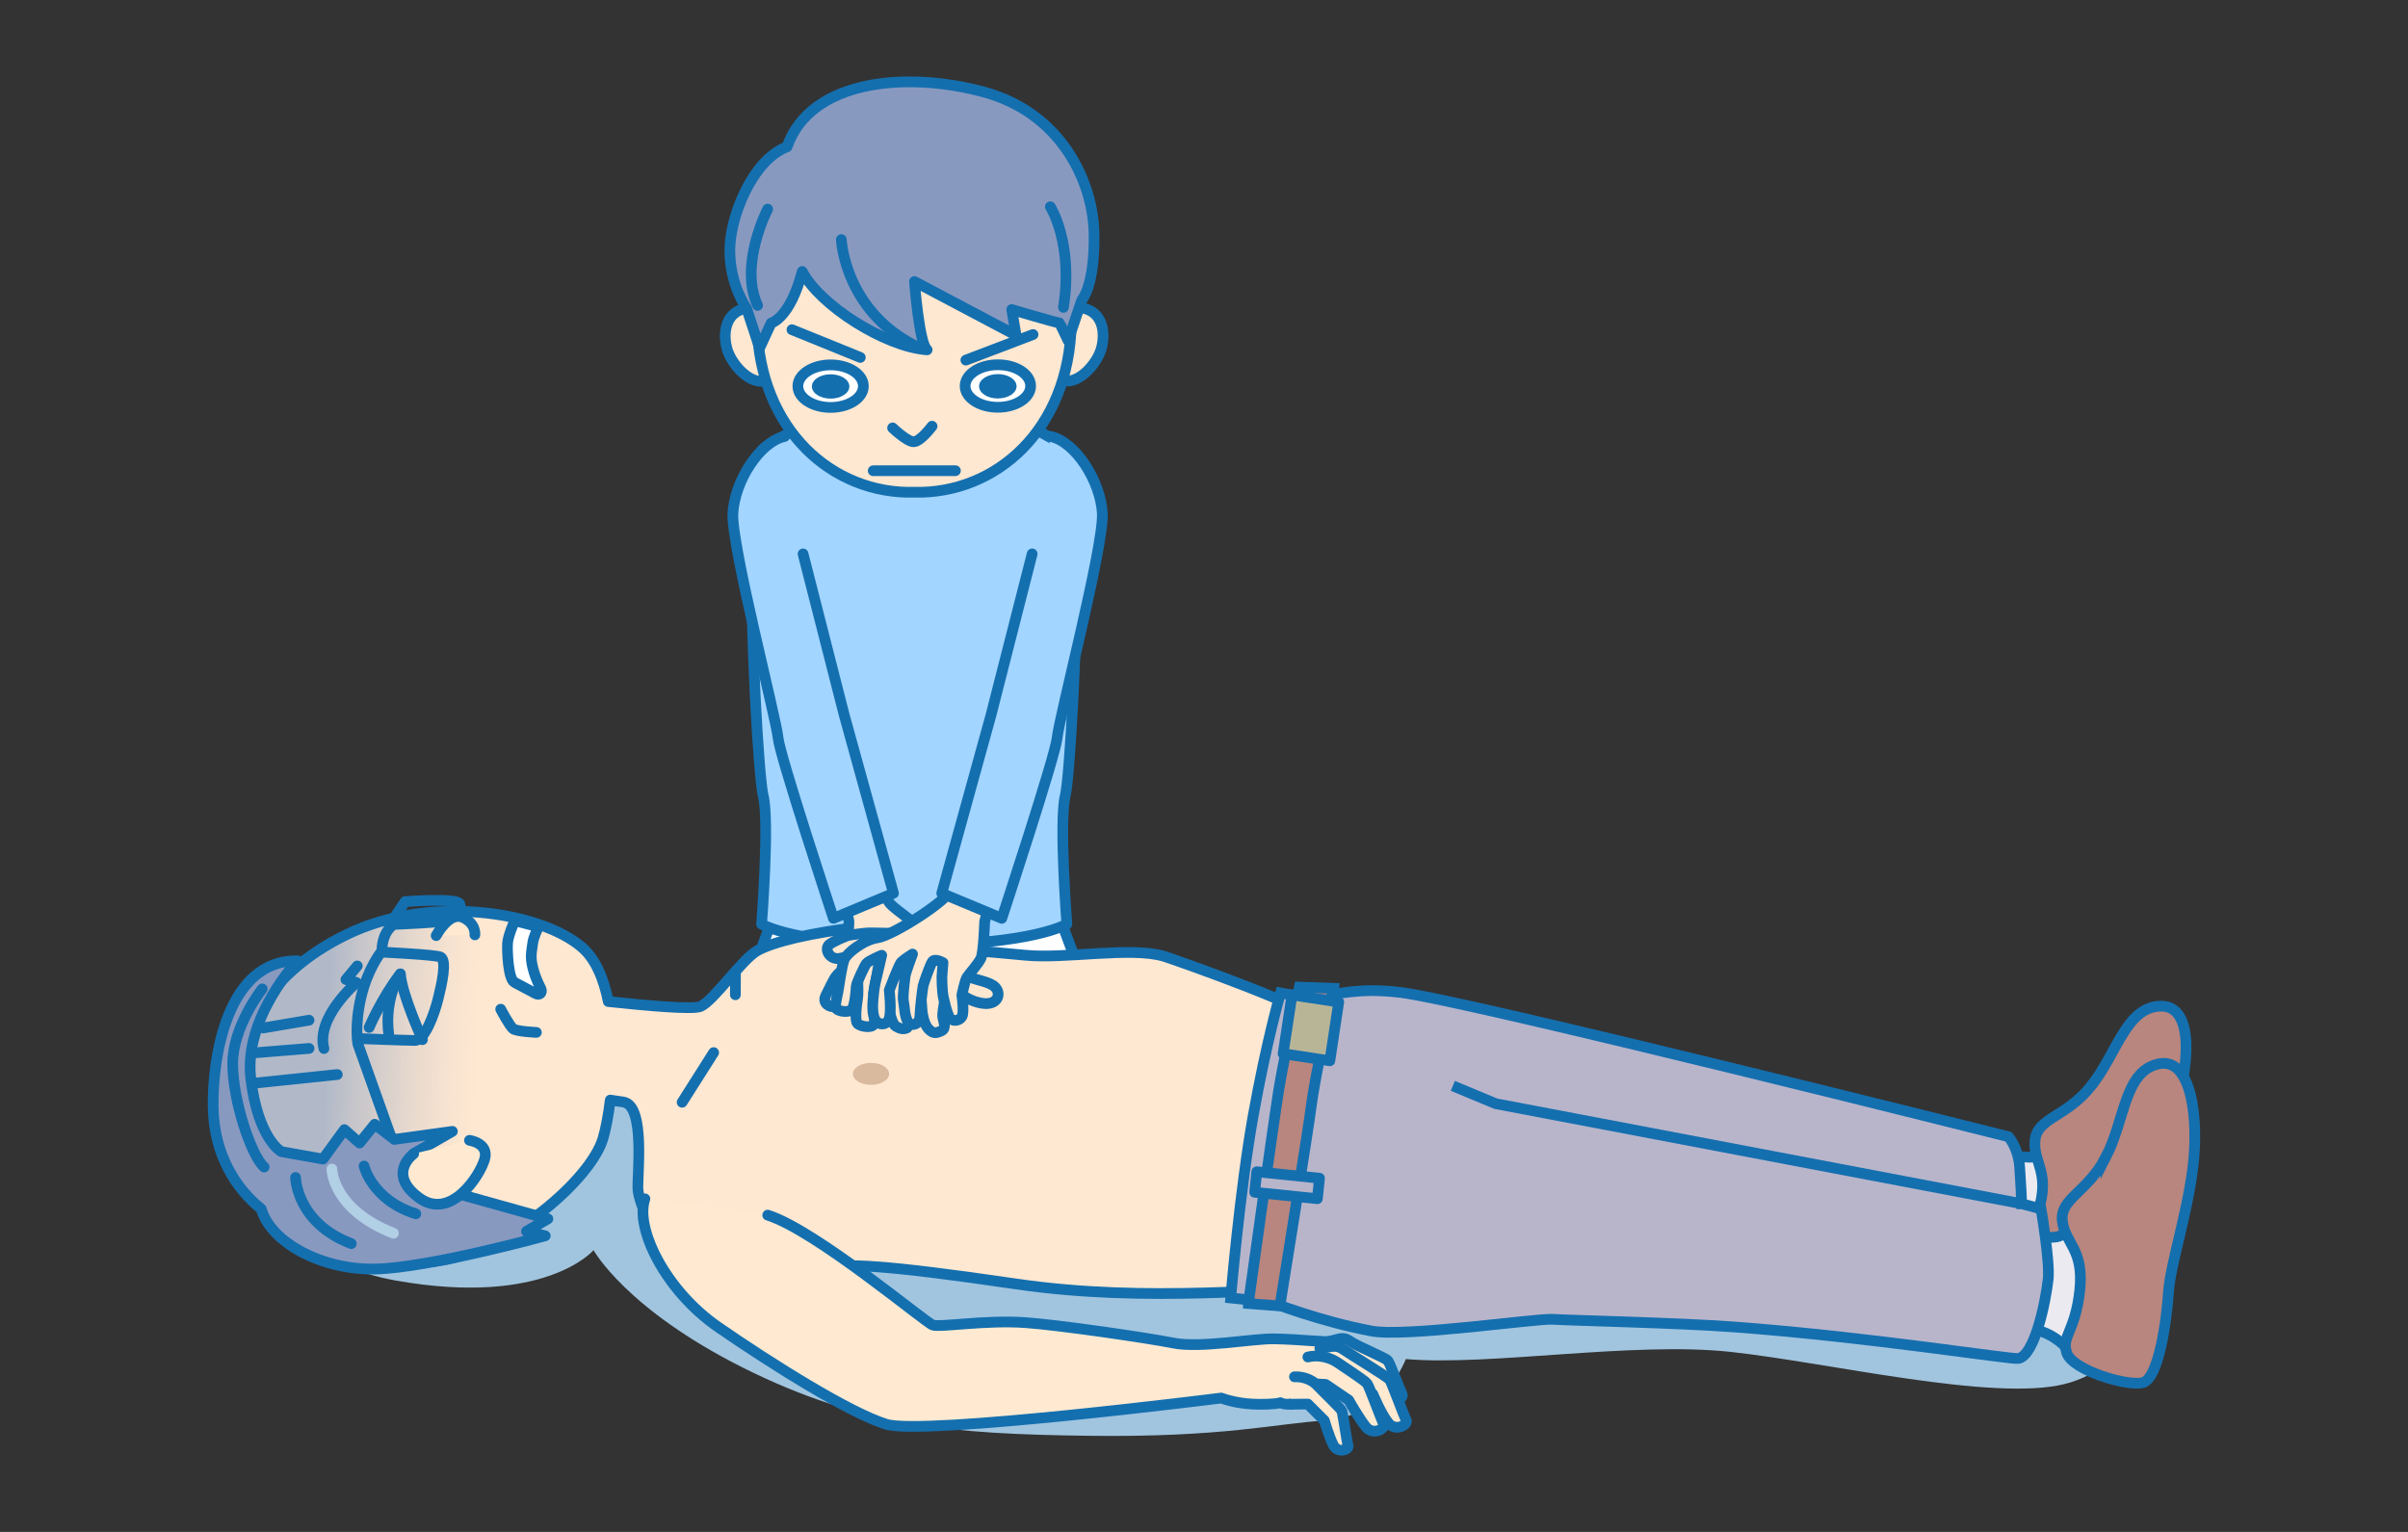 <?xml version="1.0" encoding="UTF-8"?><svg id="a" xmlns="http://www.w3.org/2000/svg" xmlns:xlink="http://www.w3.org/1999/xlink" viewBox="0 0 440 280"><rect x="0" y="0" width="440" height="280" fill="#333333" stroke="none"/><defs><style>.c{fill:#d9ba9f;}.d,.e,.f,.g,.h,.i,.j,.k,.l,.m,.n,.o,.p,.q,.r{stroke:#146faf;}.d,.e,.f,.g,.h,.i,.j,.m,.n,.s,.q,.r{stroke-width:1.96px;}.d,.e,.f,.g,.j,.l,.n,.o,.p,.s,.q,.r{stroke-linecap:round;stroke-linejoin:round;}.d,.m{fill:#b8b5cb;}.e,.p{fill:#8899c0;}.f,.l{fill:#ffe8d1;}.g,.k{fill:#fff;}.t{fill:#146faf;}.h{fill:#b8867e;}.h,.i,.k,.m{stroke-miterlimit:10;}.i{fill:#ebeaf0;}.j{fill:#a2d5ff;}.k,.l,.o,.p{stroke-width:1.96px;}.u{fill:#a1c5df;}.v{fill:url(#b);}.n,.o,.s{fill:none;}.s{stroke:#b1cfe5;}.q{fill:#ffead1;}.r{fill:#b8b597;}</style><linearGradient id="b" x1="45.02" y1="197.15" x2="114.09" y2="199.93" gradientTransform="matrix(1, 0, 0, 1, 0, 0)" gradientUnits="userSpaceOnUse"><stop offset=".21" stop-color="#b1b9c8"/><stop offset=".28" stop-color="#c4c4ca"/><stop offset=".42" stop-color="#e4d7cd"/><stop offset=".53" stop-color="#f7e3d0"/><stop offset=".61" stop-color="#ffe8d1"/></linearGradient></defs><path d="M194.54,170.15l-1.96-15.26h-50.29l-1.96,15.26-15.65,42.07s4.89,13.11,9.2,15.07c4.31,1.96,18.2-1.57,18.2-1.57l9.78-28.96h11.15l9.78,28.96s13.89,3.52,18.2,1.57c4.3-1.96,9.2-15.07,9.2-15.07l-15.65-42.07Z" style="fill:#fff; stroke:#146faf; stroke-linecap:round; stroke-linejoin:round; stroke-width:1.96px;"/><path d="M167.05,172.73c-21.62,0-27.89-3.82-27.89-3.82,0,0,1.47-18.79,.29-23.49-.78-3.13-2.41-29.52-2.07-47.45,.17-8.93,.53-14.85,2.35-16.15,1.4-1,8.39-5.11,11.92-6.58,1.08-.45,1.39-1.06,2.48-.29,1.09,.77,4.51,5.58,12.92,5.58s11.83-4.81,12.92-5.58c1.09-.77,1.4-.16,2.48,.29,3.53,1.47,10.51,5.17,11.91,6.17,1.82,1.3,2.18,7.22,2.35,16.15,.35,17.92-1.27,44.72-2.06,47.85-1.17,4.7,.29,23.49,.29,23.49,0,0-6.27,3.82-27.89,3.82Z" style="fill:#a2d5ff; stroke:#146faf; stroke-linecap:round; stroke-linejoin:round; stroke-width:1.96px;"/><path d="M59.2,198.81c-8.48,7.18-14.35,30.34,13.05,35.23,27.4,4.89,36.21-5.54,36.21-5.54,0,0,5.87,10.76,27.4,21.53,21.53,10.76,38.17,12.07,62.96,12.4,24.79,.33,34.49-2.28,43.18-2.77,8.69-.49,13.26-7.34,14.89-11.25,15.33,1.31,41.43-3.26,59.37-1.31,17.94,1.96,47.95,9.13,61,5.87,13.05-3.26,19.25-18.27,10.11-25.77-9.13-7.5-82.53-11.09-125.27-25.12-42.73-14.03-134.07-12.72-150.38-.98-10.44-5.87-44.04-9.46-52.52-2.28Z" style="fill:#a1c5df;"/><g><path d="M242.5,187.7c-.54-2.81-28.78-12.61-29.77-12.9-6.14-1.83-18.11,.54-25.53-.22-7.43-.75-9.26-.65-11.3-1.29-2.04-.65-7.1-5.17-17.65-3.98-10.55,1.18-17.01,2.91-19.8,4.41-2.8,1.51-8.1,9.28-10.47,10.25-1.44,.59-9.86-.16-16.83-.91-.83-4.16-2.33-7.77-4.79-9.89-7.6-6.58-27.84-9.68-42.88-2.42-15.04,7.26-23.66,20.38-18.57,38.95,5.09,18.57,23.48,22.58,35.76,20.67,12.29-1.92,27.3-14.75,29.52-22.32,.51-1.74,.98-4.18,1.32-6.98,.89,.12,1.71,.24,2.42,.36,4.09,.65,2.43,13.83,2.65,16.09,.21,2.26,3.01,10.01,7.97,12.06,4.95,2.05,23.79,2.91,26.91,2.15,3.12-.75,9.33-.7,34.14,2.94,24.81,3.64,47.91,.35,54.58,1.32,5.59,.81,5.11-33.79,2.32-48.3Z" style="fill:url(#b);"/><path d="M242.5,187.7c-.54-2.81-28.78-12.61-29.77-12.9-6.14-1.83-18.11,.54-25.53-.22-7.43-.75-9.26-.65-11.3-1.29-2.04-.65-7.1-5.17-17.65-3.98-10.55,1.18-17.01,2.91-19.8,4.41-2.8,1.51-8.1,9.28-10.47,10.25-1.44,.59-9.86-.16-16.83-.91-.83-4.16-2.33-7.77-4.79-9.89-7.6-6.58-27.84-9.68-42.88-2.42-15.04,7.26-23.66,20.38-18.57,38.95,5.09,18.57,23.48,22.58,35.76,20.67,12.29-1.92,27.3-14.75,29.52-22.32,.51-1.74,.98-4.18,1.32-6.98,.89,.12,1.71,.24,2.42,.36,4.09,.65,2.43,13.83,2.65,16.09,.21,2.26,3.01,10.01,7.97,12.06,4.95,2.05,23.79,2.91,26.91,2.15,3.12-.75,9.33-.7,34.14,2.94,24.81,3.64,47.91,.35,54.58,1.32,5.59,.81,5.11-33.79,2.32-48.3Z" style="fill:none; stroke:#146faf; stroke-linecap:round; stroke-linejoin:round; stroke-width:1.96px;"/></g><path d="M67.45,187.8s2.37-5.53,5.7-9.79c.35,3.97,4.04,12.02,4.04,12.02" style="fill:none; stroke:#146faf; stroke-linecap:round; stroke-linejoin:round; stroke-width:1.96px;"/><path d="M71.03,188.92s-1.02-5.74,2.12-10.91" style="fill:none; stroke:#146faf; stroke-linecap:round; stroke-linejoin:round; stroke-width:1.96px;"/><path d="M65.29,176.55l-2.08,2.49,1.94,.55s-7.48,6.37-5.96,12.06" style="fill:none; stroke:#146faf; stroke-linecap:round; stroke-linejoin:round; stroke-width:1.96px;"/><path d="M98.84,180.72c.32,.71-.22,1.29-.96,.89-1.27-.68-3.13-1.67-3.87-2.06-1.17-.62-1.35-5.73-1.27-7.12,.08-1.42,1.31-4.15,1.31-4.15l4.34,1.13s-.95,1.9-1.06,3.04c-.11,1.15-.54,2.31,.04,4.48,.57,2.18,1.16,3.08,1.47,3.79Z" style="fill:#fff; stroke:#146faf; stroke-linecap:round; stroke-linejoin:round; stroke-width:1.96px;"/><path d="M91.49,184.46s1.63,3.1,2.28,3.59c.65,.49,4.24,.65,4.24,.65" style="fill:none; stroke:#146faf; stroke-linecap:round; stroke-linejoin:round; stroke-width:1.96px;"/><path d="M73.06,212.35l-7.67-21.53s-.65-3.35,.6-8.65c1.22-5.17,3.64-8.15,3.64-8.15,0,0,9.98,.48,10.86,.9,1.22,.58,.22,5-.43,7.61-.71,2.85-2.44,7.64-4.24,7.64s-9.79-.33-9.79-.33" style="fill:none; stroke:#146faf; stroke-linecap:round; stroke-linejoin:round; stroke-width:1.96px;"/><path d="M69.8,173.53s-.07-2.99,2.12-4.57c0,0,9.79-.33,11.25-.98,1.47-.65,1.14-1.63,.82-2.77-.33-1.14-9.95-.42-9.95-.42l-2.28,3.36" style="fill:none; stroke:#146faf; stroke-linecap:round; stroke-linejoin:round; stroke-width:1.96px;"/><path d="M54.37,175.61s-9.85,10.36-8.55,21.45c1.3,11.09,5.58,13.43,5.58,13.43l7.62,1.36,3.91-5.38,2.77,2.45,2.77-3.43,3.59,2.77,10.6-1.47-7.1,4.08,4.16,5.06-1.79,.65,22.18,6.2-3.91,2.28,3.43,.82s-21.36,5.9-31.14,6.07c-9.79,.16-19.01-4.88-20.76-10.99-4.36-3.49-8.61-9.59-8.78-18.56-.16-8.97,2.5-26.96,15.4-26.79Z" style="fill:#8899c0; stroke:#146faf; stroke-linecap:round; stroke-linejoin:round; stroke-width:1.96px;"/><path d="M75.59,210.88s-4.97,3.59,.9,7.99c5.87,4.4,11.25-4.08,12.07-7.01,.82-2.94-2.77-3.43-2.77-3.43" style="fill:#ffead1; stroke:#146faf; stroke-linecap:round; stroke-linejoin:round; stroke-width:1.96px;"/><path d="M79.7,171.01s2.36-4.43,4.85-3.33c2.49,1.11,2.22,3.19,2.22,3.19" style="fill:#ffead1; stroke:#146faf; stroke-linecap:round; stroke-linejoin:round; stroke-width:1.96px;"/><path d="M47.91,180.75s-5.39,6.82-5.39,13.65,3.47,17,5.75,18.91" style="fill:none; stroke:#146faf; stroke-linecap:round; stroke-linejoin:round; stroke-width:1.96px;"/><path d="M66.52,213.12s1.44,6.22,9.46,8.74" style="fill:none; stroke:#146faf; stroke-linecap:round; stroke-linejoin:round; stroke-width:1.96px;"/><path d="M54.01,215.22s.12,8.26,10.18,12.09" style="fill:none; stroke:#146faf; stroke-linecap:round; stroke-linejoin:round; stroke-width:1.96px;"/><path d="M60.65,213.67s0,7.34,11.25,11.74" style="fill:none; stroke:#b1cfe5; stroke-linecap:round; stroke-linejoin:round; stroke-width:1.96px;"/><line x1="48.09" y1="187.89" x2="56.47" y2="186.47" style="fill:none; stroke:#146faf; stroke-linecap:round; stroke-linejoin:round; stroke-width:1.96px;"/><line x1="46.93" y1="192.4" x2="56.47" y2="191.63" style="fill:none; stroke:#146faf; stroke-linecap:round; stroke-linejoin:round; stroke-width:1.96px;"/><line x1="46.8" y1="197.95" x2="61.63" y2="196.4" style="fill:none; stroke:#146faf; stroke-linecap:round; stroke-linejoin:round; stroke-width:1.96px;"/><path d="M117.84,219.12c-1.86,5.34,3.69,16.75,13.43,23.47,9.74,6.73,23.93,15.64,30.66,17.73,6.73,2.09,61.22-4.79,61.22-4.79,0,0,2.43,.96,5.76,1.11,1.51,.07,4.1,.05,5.05-.26,1.37,.78,4.52-.29,4.52-.29,0,0,2.65-1.53,4.16-5.07,1.52-3.53,.96-5.87,.96-5.87-1.07,.28-5.6-.34-10.76-.44-3.94-.07-13.49,1.75-18.43,.77-4.95-.98-20.9-3.3-26.99-3.73-7.35-.53-15.58,.9-16.97,.44-1.39-.46-21.36-17.31-30.17-20.09" style="fill:#ffead1; stroke:#146faf; stroke-linecap:round; stroke-linejoin:round; stroke-width:1.96px;"/><path d="M242.49,245.25c2.22-.41,2.79-1.08,4.18-.11,1.39,.97,6.57,3.04,6.96,3.6,.4,.56,2.13,5.25,2.56,6.06,.44,.81-1.93,2.21-3.27,.51-1.35-1.7-1.86-3.46-1.86-3.46l-3.92-3.09-4.26,.82" style="fill:#ffead1; stroke:#146faf; stroke-linecap:round; stroke-linejoin:round; stroke-width:1.96px;"/><path d="M241.17,246.43c2.04-.18,2.85-.78,4.24,.19,1.39,.97,8.12,5.01,8.52,5.57,.4,.56,2.57,6.56,3.01,7.37,.44,.81-1.92,2.21-3.27,.51-1.35-1.7-2.8-5.24-2.8-5.24l-6.4-4.03-3.93-.1" style="fill:#ffead1; stroke:#146faf; stroke-linecap:round; stroke-linejoin:round; stroke-width:1.96px;"/><path d="M238.98,248.03c1.88-.5,4.1,.09,5.49,1.06,1.39,.97,4.95,3.25,5.35,3.81,.4,.56,2.57,6.56,3.01,7.37,.44,.81-1.92,2.21-3.27,.51-1.35-1.7-3.12-4.87-3.12-4.87l-4.22-2.87-4.44-.24" style="fill:#ffead1; stroke:#146faf; stroke-linecap:round; stroke-linejoin:round; stroke-width:1.96px;"/><path d="M236.53,251.65c1.59-.08,3.2,.54,4.14,1.55,.94,1.01,4.27,4.16,4.5,4.67,.22,.51,.94,5.67,1.15,6.39,.21,.72-1.91,1.44-2.7-.15-.79-1.58-1.63-4.46-1.63-4.46l-3.02-3.02-3.25,.03" style="fill:#ffead1; stroke:#146faf; stroke-linecap:round; stroke-linejoin:round; stroke-width:1.96px;"/><path d="M366.64,211.1s3.72,.65,5.98,.32c2.26-.32,5.98-2.42,5.98-2.42,0,0,3.23,6.79,3.23,11.8s-4.53,12.1-4.53,12.1c0,0-3.97-3.92-5.72-4.32-1.73-.4-6.18-.95-6.18-.95l1.23-16.53Z" style="fill:#ebeaf0; stroke:#146faf; stroke-miterlimit:10; stroke-width:1.96px;"/><path d="M382.01,198.61c4.82-5.95,6.44-14.57,12.8-14.71,6.36-.14,5.2,11.58,2.34,19.91-2.86,8.33-7.66,16.59-8.97,21.35-1.31,4.76-4.94,15.2-8.02,15.21-3.09,.01-11.96-4.84-12.41-8.08-.45-3.23,2.26-3.44,4.62-10.74,2.37-7.31-.89-8.94-.53-13.09,.36-4.15,5.58-4.17,10.17-9.85Z" style="fill:#b8867e; stroke:#146faf; stroke-miterlimit:10; stroke-width:1.96px;"/><path d="M366.8,225.52s7.68,1.1,9.44,.44,8.12-4.94,8.12-4.94c0,0,3.51,10.53,2.19,17.66-1.32,7.13-3.95,9.87-5.92,9.87s-3.18-4.06-8.56-5.49c-.88-.23-7.79-1.21-7.79-1.21l2.52-16.35Z" style="fill:#ebeaf0; stroke:#146faf; stroke-miterlimit:10; stroke-width:1.96px;"/><path d="M384.8,211.48c3.51-6.8,3.35-15.58,9.55-17.01,6.2-1.43,7.44,10.28,6.33,19.02-1.11,8.74-4.13,17.8-4.45,22.72-.32,4.93-1.75,15.89-4.77,16.53-3.02,.64-12.69-2.32-13.79-5.39-1.1-3.07,1.51-3.82,2.35-11.46,.83-7.63-2.69-8.57-3.18-12.71-.49-4.14,4.61-5.22,7.96-11.71Z" style="fill:#b8867e; stroke:#146faf; stroke-miterlimit:10; stroke-width:1.96px;"/><path d="M369.42,220.02l3.53,.95s1.65,9.67,1.3,12.83c-.49,4.4-2.52,14.01-5.45,14.5-1.31,.22-26.98-3.9-51.76-5.75-10.31-.77-30.37-1.21-33.3-1.41-2.92-.2-26.92,3.31-33.13,2.14-9.36-1.75-18.36-5.27-18.36-5.27l-7.37-.77s1.65-19.57,4.1-33.27c2.45-13.7,5-22.48,5-22.48,0,0,4.29,.85,6.52,.65,3.88-.34,7.61-1.68,15.37-.75,12.23,1.47,111.12,26.38,111.12,26.38,0,0,1.8,1.98,2.05,5.58,.21,3.07,.37,5.98,.37,6.67Z" style="fill:#b8b5cb; stroke:#146faf; stroke-miterlimit:10; stroke-width:1.96px;"/><polyline points="265.47 198.47 273.3 201.73 369.42 220.02" style="fill:#b8b5cb; stroke:#146faf; stroke-miterlimit:10; stroke-width:1.96px;"/><path d="M162.46,196.28c0,1.11-1.48,2.01-3.31,2.01s-3.31-.9-3.31-2.01,1.48-2.01,3.31-2.01,3.31,.9,3.31,2.01Z" style="fill:#d9ba9f;"/><path d="M166.11,173.54c0,.88-1.18,1.59-2.62,1.59s-2.62-.71-2.62-1.59,1.18-1.59,2.62-1.59,2.62,.71,2.62,1.59Z" style="fill:#d9ba9f;"/><path d="M228.11,238.25s4.67-33.58,5.54-38.99c.89-5.54,3.77-18.83,3.77-18.83l6.2,.22s-3.55,17.5-3.99,21.27c-.44,3.77-5.76,36.78-5.76,36.78l-5.76-.44Z" style="fill:#b8867e; stroke:#146faf; stroke-miterlimit:10; stroke-width:1.96px;"/><rect x="233.31" y="210.89" width="3.77" height="11.52" transform="translate(-4.35 428.48) rotate(-84.14)" style="fill:#b8b5cb; stroke:#146faf; stroke-linecap:round; stroke-linejoin:round; stroke-width:1.96px;"/><rect x="234.09" y="183.53" width="10.86" height="8.64" transform="translate(17.91 396.53) rotate(-81.38)" style="fill:#b8b597; stroke:#146faf; stroke-linecap:round; stroke-linejoin:round; stroke-width:1.96px;"/><line x1="124.64" y1="201.47" x2="130.4" y2="192.39" style="fill:none; stroke:#146faf; stroke-linecap:round; stroke-linejoin:round; stroke-width:1.96px;"/><path d="M134.37,181.82c0-.89,.02-4.05,.02-4.05" style="fill:none; stroke:#146faf; stroke-linecap:round; stroke-linejoin:round; stroke-width:1.96px;"/><g><g><path d="M155.38,150.86s6.1,12.3,6.95,13.9c.87,1.62,9.03,6.24,10.9,10.08l-5.95,4.23-5.69-.5-3.44,.52-3.07,.55s-.16-8.91,.04-11.03c.19-2.12-7.04-14.66-7.04-14.66l7.29-3.1Z" style="fill:#ffe8d1; stroke:#146faf; stroke-linecap:round; stroke-linejoin:round; stroke-width:1.96px;"/><path d="M156.55,175.98s-.05,.02-.14,.05c-.63,.22-3.19,1.2-4.14,3.21,0,0-.98,1.85-1.44,2.86-.46,1.01,.28,1.82,1.37,1.92,1.09,.11,2.13-1.69,2.13-1.69l1.24-2.12,2.25-1.52-1.27-2.69Z" style="fill:#ffe8d1; stroke:#146faf; stroke-linecap:round; stroke-linejoin:round; stroke-width:1.96px;"/><path d="M174.23,175.04s2.25,3.2,3.26,3.65,2.89,.7,4.01,1.46c1.22,.84,1.22,2.55-.26,3.11s-3.78-.36-4.74-.97c-.97-.61-2.66-1.7-3.17-2-.5-.28-3.87-5.09-3.87-5.09l4.76-.17Z" style="fill:#ffe8d1; stroke:#146faf; stroke-linecap:round; stroke-linejoin:round; stroke-width:1.96px;"/><path d="M168.02,178.72l.49,6.28s.25,2.11,1.12,3.04c.88,.93,1.38,.84,2.38,.38,1-.47,.38-1.65,.25-2.51-.13-.85,.49-3.45,.61-4.55,.13-1.1-.64-7.01-.64-7.01,0,0-1.74-2.32-1.98-1.93-.25,.39-2.22,6.3-2.22,6.3Z" style="fill:#ffe8d1; stroke:#146faf; stroke-linecap:round; stroke-linejoin:round; stroke-width:1.96px;"/><path d="M166.54,180.93s-.5,3.69-.62,4.09c-.13,.41,.36,2.69-.26,2.9-.62,.22-1.11,.17-1.97-.34-.85-.5-1.57-4.16-1.44-5.25,.13-1.1-.14-4.54-.14-4.54l1.96-2.96s2.14-3,2.99-1.98c1.56,1.84-.36,7.31-.51,8.08Z" style="fill:#ffe8d1; stroke:#146faf; stroke-linecap:round; stroke-linejoin:round; stroke-width:1.96px;"/><path d="M160.84,174.84l-1.22,6.71s.42,4.85,.06,5.65c-.36,.8-2.58,.43-3.03-.17-.46-.59-.2-3.04,.05-4.52,.25-1.48-.15-6.54-.15-6.54,0,0,1.63-1.93,2.21-1.75,.58,.18,2.08,.62,2.08,.62Z" style="fill:#ffe8d1; stroke:#146faf; stroke-linecap:round; stroke-linejoin:round; stroke-width:1.96px;"/><path d="M167.23,170.67s-6.69-.12-7.89-.16c-1.45-.06-4.48,.5-4.48,.5,0,0-2.41,.95-3.29,1.6s-.31,2.39,1.26,2.59c1.17,.14,5.7-1.63,5.7-1.63l3.72,.15,5.8-.17-.81-2.87Z" style="fill:#ffe8d1; stroke:#146faf; stroke-linecap:round; stroke-linejoin:round; stroke-width:1.96px;"/><path d="M161.11,174.6s-2.44,1.02-2.81,1.52c-.37,.51-1.84,3.62-1.85,4.17,0,.55-.26,3.81-.88,4.3-.61,.49-2.13,.29-2.65-.13-.52-.43-.06-1.73,.2-3.19,.25-1.47,.71-4.89,1.17-5.96,.46-1.07,3.46-3.53,6.09-3.91,2.63-.38,13.09-6.86,13.7-9.25,.61-2.4,6.96-18.27,6.96-18.27l4.5,7.55s-5.11,14.49-5.62,17.05c0,0-.18,5.6-.68,6.67-.51,1.07-2.18,2.89-2.56,3.49-.37,.59-.93,3.26-.93,3.26,0,0,.48,3.08,.02,3.92-.46,.83-1.93,1.04-2.39-.07-.46-1.1-.67-2.02-.97-3.3-.31-1.28-.3-3.92-.3-3.92,0,0,.08-1.07,.2-2.58,0,0-1.5-.85-1.94-.19-.45,.67-1.6,3.99-1.69,4.41-.09,.42-.52,3.72-.59,5.5-.07,1.78-1.7,1.99-2.26,.97-.56-1.02-.56-2.81-.75-3.67-.18-.87,.23-3.8,.3-4.5,.08-.69,1.36-4.09,1.36-4.09,0,0-1.54,.97-2.03,1.47-.49,.5-2.22,5.15-2.22,5.15,0,0,.38,3.24,.07,4.87-.31,1.63-2.08,1.65-2.7,.41-.63-1.24-.34-3.5-.23-4.68,.13-1.41,.45-2.6,.45-2.6l1.03-4.4Z" style="fill:#ffe8d1; stroke:#146faf; stroke-linecap:round; stroke-linejoin:round; stroke-width:1.96px;"/></g><path d="M146.74,101.24l7.51,29.42,9.01,32.61-10.97,4.58s-9.82-29.77-10.11-32.95c-.33-3.59-8.59-35.23-8.26-41.1,.33-5.87,4.89-13.05,9.46-14.03" style="fill:#a2d5ff; stroke:#146faf; stroke-linecap:round; stroke-linejoin:round; stroke-width:1.96px;"/><path d="M188.6,101.24l-7.51,29.42-9.01,32.61,10.97,4.58s9.82-29.77,10.11-32.95c.33-3.59,8.59-35.23,8.26-41.1-.33-5.87-4.89-13.05-9.46-14.03" style="fill:#a2d5ff; stroke:#146faf; stroke-linecap:round; stroke-linejoin:round; stroke-width:1.96px;"/><g><g><path d="M140.7,57.94s-1.65-2.57-5.13-1.4c-3.23,1.09-3.47,4.83-2.66,7.43,.81,2.6,3.76,5.88,6.3,5.71,2.54-.18,2.94-1.99,2.94-1.99" style="fill:#ffe8d1; stroke:#146faf; stroke-linecap:round; stroke-linejoin:round; stroke-width:1.96px;"/><path d="M193.38,57.89s1.64-2.58,5.12-1.41c3.23,1.08,3.48,4.83,2.67,7.43-.81,2.6-3.75,5.89-6.29,5.72-2.54-.17-2.95-1.99-2.95-1.99" style="fill:#ffe8d1; stroke:#146faf; stroke-linecap:round; stroke-linejoin:round; stroke-width:1.96px;"/></g><path d="M167.05,89.97c-14.93,.4-28.33-11.41-28.71-30.7-.37-18.5,10.42-34.24,28.68-34.14,18.26-.14,29.06,15.57,28.72,34.08-.36,19.29-13.75,31.13-28.68,30.76Z" style="fill:#ffe8d1; stroke:#146faf; stroke-linecap:round; stroke-linejoin:round; stroke-width:1.96px;"/><g><path d="M157.76,70.58c0,2.15-2.68,3.89-5.98,3.89-3.3,0-5.98-1.74-5.99-3.88,0-2.15,2.68-3.89,5.98-3.9,3.3,0,5.98,1.74,5.99,3.88Z" style="fill:#fff; stroke:#146faf; stroke-miterlimit:10; stroke-width:1.96px;"/><path d="M155.2,70.63c0,1.23-1.53,2.23-3.42,2.23-1.89,0-3.43-.99-3.43-2.22,0-1.23,1.53-2.23,3.42-2.23,1.89,0,3.43,.99,3.43,2.22Z" style="fill:#146faf;"/><line x1="144.71" y1="60.26" x2="157.2" y2="65.33" style="fill:none; stroke:#146faf; stroke-linecap:round; stroke-linejoin:round; stroke-width:1.96px;"/><path d="M176.35,70.56c0,2.15,2.68,3.89,5.99,3.88,3.3,0,5.98-1.75,5.98-3.89,0-2.15-2.68-3.89-5.99-3.88-3.3,0-5.98,1.75-5.98,3.89Z" style="fill:#fff; stroke:#146faf; stroke-miterlimit:10; stroke-width:1.96px;"/><path d="M178.9,70.61c0,1.23,1.54,2.23,3.43,2.22,1.89,0,3.43-1,3.42-2.23,0-1.23-1.54-2.23-3.43-2.22-1.89,0-3.43,1-3.42,2.23Z" style="fill:#146faf;"/><line x1="188.76" y1="61.14" x2="176.49" y2="65.82" style="fill:none; stroke:#146faf; stroke-linecap:round; stroke-linejoin:round; stroke-width:1.96px;"/></g><line x1="174.58" y1="86.03" x2="159.56" y2="86.04" style="fill:none; stroke:#146faf; stroke-linecap:round; stroke-linejoin:round; stroke-width:1.96px;"/><path d="M136.41,56.34l2.39,7.28,2.11-4.57s3.44-.83,5.68-9.43c3.13,6.11,15.14,13.79,22.82,14.32-1.46-1.06-2.31-12.48-2.31-12.48l18.56,9.82-.79-4.7s8.07,2.4,8.7,2.43c.13,.13,1.59,3.24,1.59,3.24l2.51-7.41s2.38-2.52,2.24-12.04c-.14-9.53-5.96-22.2-20.26-26.02-14.29-3.83-31.61-2.12-35.83,10.05-6.35,2.39-10.47,12.85-10.46,18.94,0,6.35,3.05,10.58,3.05,10.58Z" style="fill:#8899c0; stroke:#146faf; stroke-linecap:round; stroke-linejoin:round; stroke-width:1.96px;"/><path d="M140.27,38.22s-5.28,10.19-1.84,17.6" style="fill:none; stroke:#146faf; stroke-linecap:round; stroke-linejoin:round; stroke-width:1.96px;"/><path d="M153.73,43.79s.59,13.67,14.75,20.01" style="fill:none; stroke:#146faf; stroke-linecap:round; stroke-linejoin:round; stroke-width:1.96px;"/><path d="M191.92,37.79s4.24,6.61,2.4,18.39" style="fill:none; stroke:#146faf; stroke-linecap:round; stroke-linejoin:round; stroke-width:1.96px;"/><path d="M163.1,78.21s2.64,2.54,3.86,2.53c1.22,0,3.35-2.84,3.35-2.84" style="fill:none; stroke:#146faf; stroke-linecap:round; stroke-linejoin:round; stroke-width:1.96px;"/></g></g></svg>